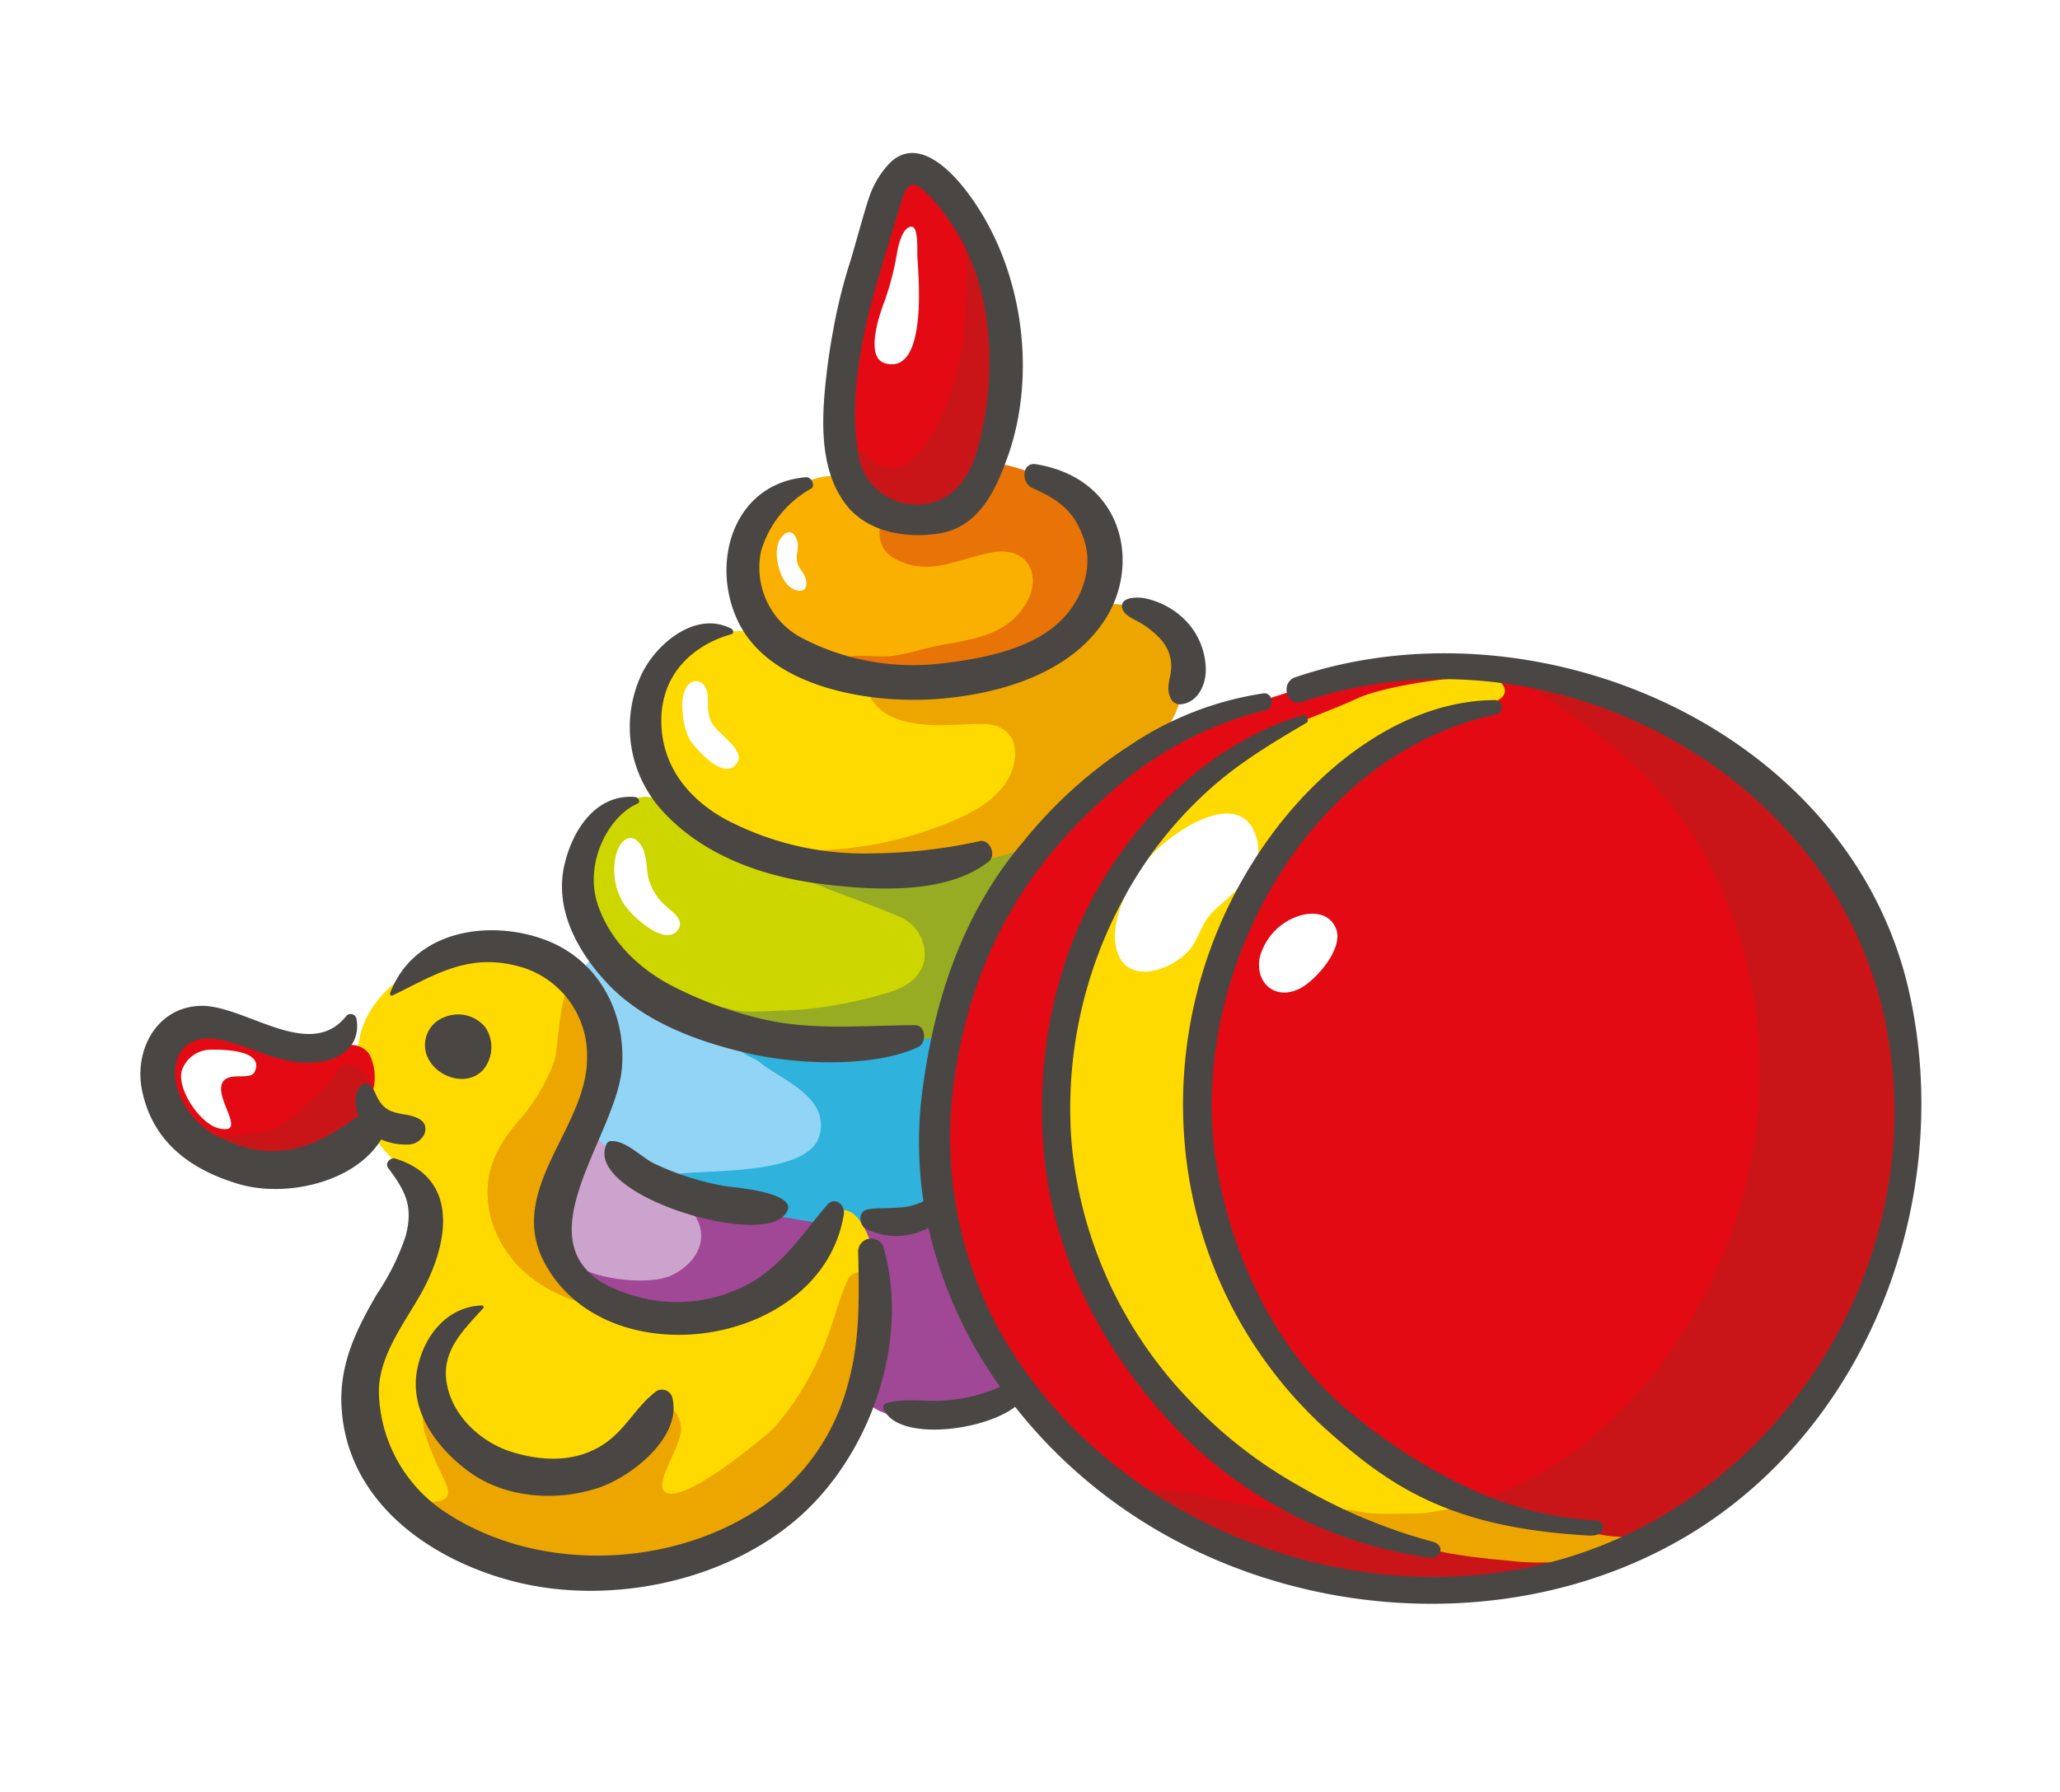 <svg xmlns="http://www.w3.org/2000/svg" viewBox="0 0 283.46 246.61"><defs><style>.cls-1{fill:#fff;}.cls-2{fill:#cca3cc;}.cls-3{fill:#a04895;}.cls-4{fill:#91d4f6;}.cls-5{fill:#2fb2dc;}.cls-6{fill:#e30a13;}.cls-7{fill:#ca1518;}.cls-8{fill:#ffda00;}.cls-9{fill:#f9b000;}.cls-10{fill:#eda600;}.cls-11{fill:#ced600;}.cls-12{fill:#e87307;}.cls-13{fill:#97ab23;}.cls-14{fill:#4a4644;}</style></defs><title>tridy</title><g id="Vrstva_2" data-name="Vrstva 2"><g id="Vrstva_1-2" data-name="Vrstva 1"><rect class="cls-1" width="283.46" height="246.61"/><g id="Vrstva_2-2" data-name="Vrstva 2"><g id="Vrstva_1-2-2" data-name="Vrstva 1-2"><path class="cls-2" d="M112.9,167.28c-.9-.94-2.86-1-4-1.39-1.9-.62-3.74-1-5.69-1.48-3.14-.75-6.34-.16-9.35-1.38-2-.82-3.94-2.71-6.22-3.27a27.69,27.69,0,0,1-2.91-2.65c-.79-.91-2.28-2.07-3.69-1.62-2.05.63-2.18,4.28-3,5.92a20.63,20.63,0,0,0-1.88,5.32c-.56,2.69-.77,5.42.84,7.74a15.65,15.65,0,0,0,4.88,4.11c4,2.33,8.69,4,13.39,3.31a23.05,23.05,0,0,0,9.26-3.7c1.48-.94,3.26-1.43,4.55-2.65a16,16,0,0,0,2.81-4.18C112.55,170,114.15,168.61,112.9,167.28Z"/><path class="cls-3" d="M137.18,186.69c-.89-2-4-8.87-4.59-10.42-.9-2.27-2.32-4.35-3-6.74a2.29,2.29,0,0,0-2.33-2.26h-.09c-1.63-.11-3.27-.2-4.84-.28-1.34-.06-2.79-.46-3.51.85s-.06,3.41.1,4.63c.57,4,1.19,8.12,1.55,12.22a12.05,12.05,0,0,1-.43,4.22c-.24.9-1.27,2.41-.85,3.51,1,2.86,7.81,3,10.25,3.09s8.77-.67,9.26-3.9C138.89,190.24,137.69,187.86,137.18,186.69Z"/><path class="cls-4" d="M132.36,141.75c-.47-1.27-2.32-1.76-3.55-1.82-4.19-.19-7.84.41-12-.67-4.68-1.19-9.24-2.71-13.83-4.16a60.82,60.82,0,0,0-10.29-1.79c-2.23-.27-4.79-.1-7.11-.38a4.73,4.73,0,0,0-2.89-1.27c-2,0-2.53,1.86-2.75,3.61-.56,4,.82,8,.67,12.08-.1,2.62-1,6.17.73,8.45a29.15,29.15,0,0,0,3.27,3.05,15.94,15.94,0,0,0,1.89,1.86c.81.56,1.6.91,2.37,1.52a24.66,24.66,0,0,0,11.57,4.92c2.46.37,5.07.34,7.5.56s5.94.15,7.6-1.77c.09.77,2.26,1.58,3,1.89a14.91,14.91,0,0,0,5.73.32c5-.33,4.78-4.69,5.4-8.81.66-4.32,2.42-8.3,2.53-12.67C132.41,145.46,132.8,142.9,132.36,141.75Z"/><path class="cls-5" d="M130,147.76c-.08-1-.27-1.89-.27-2.85,0-1.27-.27-2-1.55-2.28a15.67,15.67,0,0,0-3.8-.13c-1.93,0-3.8.19-5.72.27-3,.13-6,.86-9,.86-1.6,0-3.16-.19-4.74-.3-1.27-.08-2.43.09-3.6,0l-.49.7c.42-.16,1.15.63,1.55.93.65.48,1.44.67,2.05,1.15,3.09,2.53,9.74,4.78,8.34,10.14S98,161,93.79,161.5c-.94.13-2,0-2.89.16.1.57,1.76,1.13,2.26,1.39,1.27.66,2.53,1,3.8,1.6a33.66,33.66,0,0,0,4.51,1.48c1.43.42,2.94.52,4.35,1,.51.18,1,.52,1.57.67a15.73,15.73,0,0,0,2.38.19c2.24.23,4.5.42,6.77.49a19.91,19.91,0,0,0,6.92-.7c1.75-.58,4.35-1.13,4.66-3.24.27-1.76,0-3.48.13-5.26a57.78,57.78,0,0,1,1-6.17A20.14,20.14,0,0,0,130,147.76Z"/><polygon class="cls-6" points="180.64 94.17 172.59 96.78 159.11 101.28 146.21 112.13 136.1 127.29 129.55 147.69 129.55 167.9 136.1 185.3 149.95 200.09 169.22 213.18 187.75 218.79 211.32 216.74 234.52 207.94 250.8 190.72 260.54 169.59 262.41 146.38 256.42 124.11 242.95 108.2 223.86 95.86 200.85 91.74 180.64 94.17"/><path class="cls-7" d="M261.47,151.71c0-5.82.15-10.73-2.18-16-2.1-4.75-4.11-9.69-6.65-14.33A45,45,0,0,0,241.69,108c-2.34-2-4.54-3.93-7-6s-5.21-2.53-8.06-3.65c-5.61-2.24-10.47-4.9-16.8-4.22,9,5.7,17.46,11.92,23.28,21.09a61.08,61.08,0,0,1,8.95,35.2c-1,23.25-15.56,48.24-38.36,56.09-9,3.09-18.64,2.88-27.88,1.43-4.23-.67-8.36-1.88-12.57-2.53-3.22-.54-7.6,0-10.24-2.26,2.65,6.17,12,7.51,17.85,9.43,3.19,1.05,6,2.78,9.17,4.07s6,1.27,9.48,1.61c5.78.57,12.86,2.53,18.53.91,3.55-1,6.6-3.23,9.9-5.07a27.61,27.61,0,0,1,8.15-2.53c6.7-1.55,13-8.74,18-13.24,4.52-4.06,7.95-9.43,10.78-14.46,2.71-4.84,4.08-10.86,5.49-16.14C261.83,162.13,261.47,157.53,261.47,151.71Z"/><path class="cls-8" d="M213.32,210c-1.79-.37-3.5-1-5.33-1.46-3.66-1-7.49-2.62-11.21-3.24-5.88-1-18.68-17.21-19.89-19.36-1.38-2.45-3.18-4.63-4.71-7-3.28-5-5.36-11.27-6.88-17.08,0,0-.87-11.11-.57-13.47.27-2,1.41-8.71,1.63-9.4a55.76,55.76,0,0,0,2-7.11,38.19,38.19,0,0,1,6-13.66A49.65,49.65,0,0,1,198.19,99c.77-.3,6.34-1.79,7.76-2.53,1.9-1,1.2-2.42-.66-3.42s-3.43.14-5.56.33c-3.42.3-9.87,1.34-12.91,2.71-2.81,1.27-3.55,1.5-6.34,2.64A57.49,57.49,0,0,0,169,104.84c-4.06,2.94-9,6.93-11.61,11.3-3.05,5.07-6.34,9.86-8.14,15.66-1.05,3.47-4.11,13.56-4.36,16.68a133.7,133.7,0,0,0,1,15.21,27.18,27.18,0,0,0,3,9.11c1.84,3.26,8.45,14.93,10.3,17.09s8.15,9.45,12.41,12.27a85.12,85.12,0,0,0,15,8c1.69.72,5.27,1.27,6.87,2,2,.91,4.31.76,6.51,1a58.08,58.08,0,0,0,12.22,0,22.37,22.37,0,0,0,4.46-.76C217.74,209.92,214.83,210.31,213.32,210Z"/><path class="cls-1" d="M172.85,115.12c-2.31-7.18-11.92-.35-14.65,2.8s-5.73,8.95-4.49,13c1.61,5.21,8.87,2.14,10.64-1.17.89-1.58,1.27-3.07,2.65-4.38C169.82,122.66,174.34,119.77,172.85,115.12Z"/><path class="cls-1" d="M183.81,127.72c-.81-1.88-2.74-2.23-4.55-1.82a8.16,8.16,0,0,0-5.92,5.89c-.67,3.6,2.28,6,5.65,4.18C181.07,134.85,185,130.49,183.81,127.72Z"/><path class="cls-8" d="M120.33,172.94c-.6-3.17-3.28-9.28-6.59-4.83-2.38,3.19-4.32,6.34-7.44,9-3.38,2.86-7.5,3.69-11.75,4.27a17.74,17.74,0,0,1-9.53-.73,14.88,14.88,0,0,1-7.49-5.25c-4.51-6.16-.81-15.62,2.62-21.15a20.76,20.76,0,0,0,2.43-10.56c-.29-5-4.27-10.62-8.53-12.93-5.3-2.86-10.23.13-15.68,2.17a15.12,15.12,0,0,0-7.6,6.5c-2,3.36-1.82,7.74-1.27,11.65a13.75,13.75,0,0,0,3.36,7.17c1.77,2.08,4.18,3.8,5.07,6.45,1,3.09,0,6.41-1,9.36-1.63,5-5.07,9.07-6.59,14.08a18.41,18.41,0,0,0,10.56,22.14c5.65,2.46,10.52,5.69,16.92,5.64,6.15,0,12.43.33,18.07-2,4-1.65,8.73-2.53,12.14-5.36,4.06-3.36,6.93-8.87,8.87-13.67C119.43,188.45,121.65,179.9,120.33,172.94Z"/><path class="cls-9" d="M149.85,70.09a15.84,15.84,0,0,0-4.14-3.94A11.1,11.1,0,0,0,140.8,65a9.38,9.38,0,0,0-4.66.42c-2.05.85-2.83,2.75-4.5,4.09-3.8,3-12.34-.76-12.34-.76-2.1-5.07-7.18-3.22-11-1.27-4.83,2.53-5.7,8.27-5.28,13.47.48,6,6.45,9.93,11.85,10.85,5,.85,9.21,2.53,14.51,1.84,8.5-1.27,18.37-4.35,21.9-13.15A9.69,9.69,0,0,0,149.85,70.09Z"/><path class="cls-10" d="M81.09,151.93c1.57-4.6,2.62-10.31-.37-14.69-4-5.92-3.6,7-4.56,9.11a26.8,26.8,0,0,1-4.46,7.5c-3.64,4.12-5.49,8-4.22,13.58a15.78,15.78,0,0,0,6.73,9.19c1.34,1,9.24,5.23,6.75,0-.56-1.19-2.45-6.34-3.43-7.34C76.88,168.57,80.8,152.83,81.09,151.93Z"/><path class="cls-10" d="M116.61,176.21c-1.39,3.16-2.14,6.55-3.51,9.71a39.28,39.28,0,0,1-6.5,10.45c-1.27,1.36-13.71,11.7-15.36,8.62-.77-1.44,2.26-5.75,2.46-8.08s-2.13-4.94-4.42-3.22a7.77,7.77,0,0,0-2.79,3,12.38,12.38,0,0,1-4.94,5.63c-2.53,1.27-6.26.29-8.95-.09-1.84-.25-3.45-1.15-5.25-1.53-2.29-.48-3.8-2.89-5.27-4.6-.81-1-.66-3.57-2-4-1-.35-2.39.86-1.19,1.7-1.15-.79-.63,2.67-.47,3.29a38.42,38.42,0,0,0,2.1,5.27c.84,1.9,2.37,4-.67,4.31-1.47.15-4-.25-3.29,2.12.91,3.09,12.74,5.5,13.94,5.83a41.46,41.46,0,0,0,23.54-.15c1.15-.37,6.34-2.43,7.6-3.7,4.06-3.74,9.26-5.66,12.52-10.63A93.19,93.19,0,0,0,120.7,185a29.07,29.07,0,0,0,.42-7.87C121,175,117.53,174.11,116.61,176.21Z"/><path class="cls-10" d="M224.61,211.42c-2.74.33-5.4-.46-8-1s-5.07-.08-7.46-.62a42,42,0,0,1-4.3-.68,21.85,21.85,0,0,0-3.19-1.41c-2.14-.35-4.71.61-6.91.58s-4.11.14-6.34-.06c-1.43-.13-4-1-5.2,0-.62.53,1.39,1.08,1.82,1.69,2,2.78,4.49.09,7,2.43,2.14,2,3.37.67,6,1.15,4,.76,6.53,1,9.52,1.27a34.42,34.42,0,0,0,10.62-.33c2.09-.39,4.4.15,6.34-.75C225.5,213.29,227.22,211.12,224.61,211.42Z"/><path class="cls-6" d="M50.87,145.17c-1.52-2.39-4.75-1-7.16-.89-5.37.3-9.44-4.12-14.65-3.56a9.59,9.59,0,0,0-6.5,3.4c-2.85,3.8.53,7.41,2.62,10.53s3.8,5.18,7.6,5.58a27.08,27.08,0,0,0,10.38-.51c1.71.28,5.6-2.53,6.34-3.8s1.18-3.8,1.65-5.32A7,7,0,0,0,50.87,145.17Z"/><path class="cls-1" d="M35.06,147.46c1.48-3.33-5.87-3-6.34-3a4.26,4.26,0,0,0-3.7,2.86c-.73,2.65,2.7,7.6,5.3,8,3.8.72-1.05-4.36.37-6.48C31.68,147.47,34.53,148.75,35.06,147.46Z"/><path class="cls-6" d="M138.34,52.5a66.36,66.36,0,0,0-1.69-11.09,45.86,45.86,0,0,0-4.11-11.94c-1.43-2.69-5.69-8.87-9.14-5.83-2.53,2.19-3,6.73-3.64,9.87-.54,2.53-1.38,5.16-2.05,7.7-1.2,4.55-3,9.69-2.78,14.43a14.46,14.46,0,0,0,.87,4.68c.37,4.06,1.5,9.23,5.07,11.1C126,74.06,133,70.16,135,65.4A47.33,47.33,0,0,0,137,59C137.72,56.53,138.44,55.09,138.34,52.5Z"/><path class="cls-1" d="M125.77,31.37c-.2-.22-.47-.25-.86,0-.87.57-1.33,2.53-1.48,3.47a39,39,0,0,1-1.74,6.69c-.77,2-2.65,7.68.09,8.46,5.79,1.65,4.63-11.62,4.47-14.38C126.16,34.91,126.39,32.11,125.77,31.37Z"/><path class="cls-11" d="M140.62,113.55a129.84,129.84,0,0,1-13.13,3.17,93.77,93.77,0,0,1-14.4.63,54.49,54.49,0,0,1-5.73-.75,26.43,26.43,0,0,1-6.74-1.1,23.92,23.92,0,0,1-7.49-4.85c-1.27-.11-3.08-1-4.37-1a9.57,9.57,0,0,0-5.92,2.78c-3,2.64-2.7,8.14-1.9,11.68,2,9,10.51,15,18.67,17.94a32.69,32.69,0,0,0,9.58,2.2c4,.2,7.68-1.14,11.61-1.27,4.28-.19,9.28.85,11.19-4.07,1.37-3.52,1.58-7.29,3.37-10.52a68.59,68.59,0,0,1,5.23-8.1,29.78,29.78,0,0,0,2.62-4.44C144.7,112.8,143.59,112.84,140.62,113.55Z"/><path class="cls-8" d="M160.63,85.67A8.68,8.68,0,0,0,149,85.9c-5.78,5.22-11.85,6.68-19.29,8.5a35.8,35.8,0,0,1-13.66.37,16.32,16.32,0,0,1-4.88-2.19c-2.08-1.13-4.85-5.16-4.85-5.16a16.8,16.8,0,0,0-11.18.84c-4.85,2.22-5.85,7.44-5.85,12.27,0,2.6,0,5.4,1.5,7.6,1.27,1.89,3.43,3.14,5.25,4.38s3.8,2.67,5.79,3.8a21.29,21.29,0,0,0,6,1.7,43.64,43.64,0,0,0,12.56,1.74c2-.11,3.7-.94,5.65-1.13s4.25-.38,6.34-.7a32.39,32.39,0,0,0,12-4.52c2.17-1.44,3.7-3.8,5.52-5.64A16.92,16.92,0,0,1,155,104.5c4-1.93,5.78-4.49,7.29-8.33C163.61,93,163.37,88.21,160.63,85.67Z"/><path class="cls-1" d="M99.7,101.4c-1.27-1.27-1.93-1.61-2.23-3.42-.16-1,.15-2.53-.43-3.42a1.39,1.39,0,0,0-1.84-.69l-.12.06c-2,1.19-1.12,6.59,0,8.11s4.93,5.72,6.48,2.69C102.07,103.58,100.43,102.15,99.7,101.4Z"/><path class="cls-1" d="M91.62,124.68a7.6,7.6,0,0,1-2.41-3.89c-.32-1.51-.14-3.1-1-4.46-1.41-2.12-3-.52-3.43,1.27a8.87,8.87,0,0,0,1,6.69c.85,1.47,5.66,6.15,7.49,3.7C94.27,126.61,92.49,125.49,91.62,124.68Z"/><path class="cls-1" d="M110.89,79.7c-.18-.77-.81-1.27-1.09-2-.37-.94,0-1.75,0-2.7-.11-1.27-1-2.53-2.18-1.18-1.41,1.55-.57,5.07.58,6.46C109.12,81.5,111.41,82,110.89,79.7Z"/><path class="cls-3" d="M110.32,167.94a32.25,32.25,0,0,0-4.54-.63,71,71,0,0,0-10.14-1.09l-1.5-.56c4,3.38,2.53,7.86-1.8,9.88-3,1.39-11,.61-13.77-1.94,1.84,3.14,8.2,7.24,11.66,7.77s7.79,1.46,11.4,0C107,179.28,112.3,174,114,168.7A22.42,22.42,0,0,0,110.32,167.94Z"/><path class="cls-12" d="M151.22,73.22c-1-3.8-4-6.08-7.49-7.44a32.09,32.09,0,0,0-5-1.72c-2.62-.54-2.86.65-4.54,2.61-2.38,2.8-9,6.16-13.05,4.92-.37,2.86,0,4.68,3.31,5.88,4.11,1.52,7.92-.7,12-1.44,5.26-1,7.24,3.65,4.31,7.67-2.71,3.8-7,4.28-11.23,5.07-2.23.39-4.61,1.27-7,1.52s-4.64-.46-6.75.41c-.51,5.17,18.29,1.9,20.74,1.27,4.75-1.27,10.35-3.89,13.14-8A13.77,13.77,0,0,0,151.22,73.22Z"/><path class="cls-7" d="M132.92,31c0,3.4.09,6.79,0,10.14a39.6,39.6,0,0,1-4.21,17.88c-1.19,2.22-3,5.07-5.85,5.26-2.53.14-3.65-2-5.65-3-2.24,3.37,0,5.61,2.17,8,0,0,10,6,16.92-4.66C140.77,53.5,138.53,41.16,132.92,31Z"/><path class="cls-13" d="M141.6,116.92c-.24-.33-1.34-.41-1.74-.46a13.41,13.41,0,0,0-6,1.06c-2,.71-4.09,1.27-6.08,2a23.9,23.9,0,0,1-7.06,1.06,64.84,64.84,0,0,1-8.26,0l-1.55.6a25.13,25.13,0,0,1,2.88,1.1c3.27,1.27,6.6,2.42,9.8,3.8a5.65,5.65,0,0,1,3.62,5.92c-.52,2.94-3.17,4.14-5.78,4.83a60.51,60.51,0,0,1-10.91,2.09c-2.29.15-4.23.22-6.53.28a13.39,13.39,0,0,1-3-.19,7.83,7.83,0,0,0-3.14-.38c0,.54.87,1,1.27,1.27a31.6,31.6,0,0,0,4.7,1.27,38.57,38.57,0,0,0,9,1.42c2.93.13,5.78.68,8.71.54,1.58-.08,3.23.08,4.8-.06a14.17,14.17,0,0,0,1.77-.19c1.13-.27,1.53-1.27,2-2.26.91-2,1.77-4.12,2.67-6.18s2.17-4.11,3.23-6.17c.87-1.67,1.9-3.24,2.69-5,.44-1,1-1.94,1.44-2.88s.85-1.62,1.27-2.46C141.51,117.59,141.83,117.24,141.6,116.92Z"/><path class="cls-10" d="M162.44,90.59a9.66,9.66,0,0,0-9.5-7.46,5.52,5.52,0,0,0-3.55,1.77,37.85,37.85,0,0,1-6.67,4.4,26.86,26.86,0,0,1-6.82,2.91c-2.81.7-5.55,2-8.43,2.42a29,29,0,0,1-7.39-.63c-1.36,1.17.23,3,1.27,3.8,2,1.62,5.37,2,7.84,2,2.07,0,4-.18,6-.16,2.67,0,4.49,1.28,4.49,4.13-.18,5.2-5.31,8-9.82,9.71a51.21,51.21,0,0,1-19,3.55,7.79,7.79,0,0,1-1.58-.06,5.39,5.39,0,0,0,2.53,1,46.38,46.38,0,0,0,4.68,1,53.45,53.45,0,0,0,6.67.09c2.91,0,5-.18,7.84-.19a30.41,30.41,0,0,0,14.32-4.33c1.81-1.06,3.14-3,4.7-4.36s2.81-3,4.37-4.4,3.22-2.53,4.75-4A11.57,11.57,0,0,0,162.44,90.59Z"/><path class="cls-7" d="M51,151.06c.25-1.84-.82-4.18-2.76-4.57-1.48-.3-1.88,1.27-2.61,2.13a43.38,43.38,0,0,1-3.5,3.4c-2.64,2.53-4.92,4.07-8.67,4.11-1.06,0-2.09.15-3.17.19-.54,0-2.53-.53-2.9-.29a.25.25,0,0,0-.16,0c0,1,1.85,1.47,2.61,1.76a34.21,34.21,0,0,0,3.55,1.67,17.41,17.41,0,0,0,9-.49,18.55,18.55,0,0,0,6.11-2.72c1.79-1.27,2.27-2.91,3-4.89Z"/><path class="cls-14" d="M67.14,142a4.05,4.05,0,0,0-.47-.76A4.85,4.85,0,0,0,61.11,140a4.09,4.09,0,0,0-2.36,5.29l.09.21c1.27,2.79,5.47,4.19,7.7,1.66A4.89,4.89,0,0,0,67.14,142Z"/><path class="cls-14" d="M52.45,156.81a8.45,8.45,0,0,0,3.47.7,2.53,2.53,0,0,0,2.53-1.57c.48-1.75-1.13-2.26-2.53-2.53-2-.32-3.14-.61-4.07-2.53-.37-.75-.9-2.31-2-1.6-1.27.86-1,3.09-.53,4.28-5.65,4.22-11.3,6.6-18.36,3.29a11.28,11.28,0,0,1-6.27-6.21c-1.67-4.16.08-8.48,5.27-7.6,4.85.86,8.68,3.8,13.94,3.1,3.27-.35,5.8-2.5,5.14-6a.82.82,0,0,0-1.37-.35c-5.07,6.48-14.15-1.69-20.28-1.36-5.88.3-8.87,6.07-7.89,11.4,1.39,7.21,6.6,11.13,13.41,13.13C39.26,164.82,48.8,162.79,52.45,156.81Z"/><path class="cls-14" d="M54,137c5.79-2.81,10.23-5.78,17-4.11a12.67,12.67,0,0,1,9.78,12.58c.14,9.66-11.19,18.16-5.89,28.23,8.5,16.19,38.27,11.81,41.23-6.63.2-1.27-1.27-2.47-2.28-1.27-3.28,3.8-5.63,7.6-9.95,10.39a20.72,20.72,0,0,1-17.41,1.89c-16.61-5.31-1.67-21.16-.9-31.15.6-7.6-3.24-14.9-10.67-17.63-7.81-2.85-18.06-1.19-21.26,7.45A.27.27,0,0,0,54,137Z"/><path class="cls-14" d="M121.59,171.69a1.8,1.8,0,0,0-3.51.48c.16,7.11.32,13.39-2,20.28a29.54,29.54,0,0,1-13.57,16.36c-12.13,7-28.92,7.18-40.77-.41A20.28,20.28,0,0,1,52.15,192c-.25-5,3.29-9.64,5.65-13.74,3.8-6.65,5.74-16-3.4-18.82-.7-.22-1.48.67-1,1.27,2.43,3.27,3.5,5.31,2.41,9.42A32.76,32.76,0,0,1,51.92,178c-2.86,4.87-5.21,9.67-4.93,15.45.63,13.18,12.17,21.26,23.87,24.22,12.8,3.23,28.42.15,38.6-8.46S125.29,184.72,121.59,171.69Z"/><path class="cls-14" d="M57.46,188.2C56.19,194,60,199.14,64.37,202.41c5.07,3.8,12.22,4.27,18,2.33,4.57-1.53,11.51-7,10.14-12.43a1.48,1.48,0,0,0-2.17-.87c-2.8,2.07-4.17,5.21-7.17,7.24-3.88,2.61-8.48,2.45-12.75,1.13s-8.36-5.07-9-9.78c-.58-4.33,2.53-7.15,5.07-10a.23.23,0,0,0-.15-.38C61.59,179.8,58.41,183.71,57.46,188.2Z"/><path class="cls-14" d="M129.19,73.42c5.7-.9,8-6.34,9.66-11.11,4-11.92,1.56-26.81-6.34-36.61-2.43-3-6.56-6.69-10.06-3.28a12.67,12.67,0,0,0-2.89,4.84c-.54,1.5-2.15,7.45-2.61,8.87a73.5,73.5,0,0,0-2.28,9.2q-.46,2.46-.79,4.94c-.79,6.42-1.55,14.53,3,19.73C119.93,73.38,125,74.08,129.19,73.42Zm1.46-43c5.55,7.78,6.45,18.72,4.69,27.88-.89,4.59-2.31,9.66-7.3,10.92a8.12,8.12,0,0,1-9.82-6l0-.21c-1.27-6.56-.2-13.31,1.27-19.73.66-2.86,4.56-15.85,4.94-16.68.75-1.63,1.57-1.39,2.85-.25A24.08,24.08,0,0,1,130.65,30.4Z"/><path class="cls-14" d="M128.85,96.2c8.65-.63,18.78-3.54,23.49-11.4,4.56-7.6,2.05-19-9.82-20.92-1.9-.3-2.05,2.53-.48,3.27,3.73,1.66,5.88,3.21,7.18,7.29,1.19,3.7-.33,7.88-2.86,10.57-4.12,4.47-11.72,5.74-17.51,6.37a33.1,33.1,0,0,1-18.48-3.57,10.94,10.94,0,0,1-5.64-12,14.6,14.6,0,0,1,6.83-8.54c.71-.37.11-1.66-.66-1.6-10,.87-13.2,11.76-9.36,19.81C105.94,94.72,119.84,96.86,128.85,96.2Z"/><path class="cls-14" d="M112.53,121.58c7,.91,17.51,1.72,23.49-3,1.17-.91.14-3.12-1.17-2.83a72,72,0,0,1-15,1.69,40.68,40.68,0,0,1-20-4.68C94.64,109.9,91,105.3,91,99.18c0-6.94,5-10.62,9.67-11.91.28-.08.3-.57,0-.73C95.64,83.86,89.85,88.87,88,93.43a17.07,17.07,0,0,0,3,18C96.45,117.53,104.6,120.54,112.53,121.58Z"/><path class="cls-14" d="M156.18,85.32a12.23,12.23,0,0,1,3.42,2.53,5.55,5.55,0,0,1,1.57,3.8c0,1.69-.9,3,0,4.6a1.36,1.36,0,0,0,1.19.68c2.33-.13,3.54-2.53,3.56-4.66a9.85,9.85,0,0,0-2.47-6.54,10.9,10.9,0,0,0-6-3.41c-.79-.15-3.29-.24-3.05,1.27C154.5,84.4,155.41,84.91,156.18,85.32Z"/><path class="cls-14" d="M103.14,145c6.7,1.52,17.15,1.94,23.2-.91,1.27-.6,1-3-.38-3-7,0-13.94.77-20.83-.8a53.55,53.55,0,0,1-5.65-1.62,54.83,54.83,0,0,1-6.58-2.78c-4.83-2.41-9-6.34-10.7-11.56-1.82-5.77,1.66-12.1,5.55-13.75.44-.19.08-.86-.37-.9-5.39-.42-8.53,4.49-9.67,9.14-1.47,6,1.52,11.7,5.4,16C88.17,140.54,96,143.38,103.14,145Z"/><path class="cls-14" d="M90.06,160.14c-1.8-.85-3.94-3.24-6-3.1a.65.65,0,0,0-.56.32c-3.33,6.78,19.7,13.94,24.15,10.14,3.8-3.35-7-4.12-7.78-4.25A38,38,0,0,1,90.06,160.14Z"/><path class="cls-14" d="M262.63,136.19c-8.29-35.94-51.19-54.22-84.37-43-2.14.72-1.27,4.13.94,3.4,32.71-11.11,72,8.36,79.93,42.72,7.76,33.76-14.42,68.72-47.8,76.17-28.07,6.27-59.56-7.13-73.74-32.24a55.54,55.54,0,0,1-6-36.38c2.59-15.81,9.8-28.17,22.06-38.52a49.6,49.6,0,0,1,20.52-10.61c1.27-.3,1-2.47-.32-2.31a44.69,44.69,0,0,0-18.23,7.06,62.35,62.35,0,0,0-14.83,13.37c-8.43,9.91-12.33,22-13.94,34.81a54.26,54.26,0,0,0,.22,14.65,8.21,8.21,0,0,1-3.51.87c-1.38.16-2.76,0-4.13.25s-1.27,2-.34,2.64a9.31,9.31,0,0,0,8.67-.1,60.66,60.66,0,0,0,9.85,21.87,22.19,22.19,0,0,1-7.6,1.89c-2.67.22-5.44-.38-8.06.37a.58.58,0,0,0-.34.84c2,4.47,13.79,3,18.07-.34a69.19,69.19,0,0,0,15.14,14.19c22.44,15.47,53.94,17.55,77.44,3.5C257.44,196.16,269.09,164.48,262.63,136.19Z"/><path class="cls-14" d="M179.3,98.41c-12.27,3.69-21.54,13.06-27.18,22.09-6.73,10.8-9.42,23.95-8.6,36.5.85,14,7.06,26.92,16.27,37.33a59.63,59.63,0,0,0,36.75,20c1.9.29,2.32-1.74.57-2.17a75.41,75.41,0,0,1-18.21-7.6,62.88,62.88,0,0,1-15.21-11.85A58.84,58.84,0,0,1,147.43,157a60.42,60.42,0,0,1,7.18-33.33,55.21,55.21,0,0,1,10.44-13.75c4.41-4.28,9.07-7.13,14.65-10.4C180.26,99.26,179.83,98.24,179.3,98.41Z"/><path class="cls-14" d="M205.79,98.34a1,1,0,0,0-.27-2c-12.49.18-23.68,9.06-30.77,18.83a62.68,62.68,0,0,0-11.56,43.92,60,60,0,0,0,18.86,37.23c9.09,8.21,17.37,13.94,36.62,15,2.53.14,2.26-2,1-2.09a46.76,46.76,0,0,1-17.46-4.4,74.13,74.13,0,0,1-16-10.14c-10.44-8.3-16.6-21.36-18.81-34.28C163.14,134.9,179.39,104,205.79,98.34Z"/></g></g></g></g></svg>